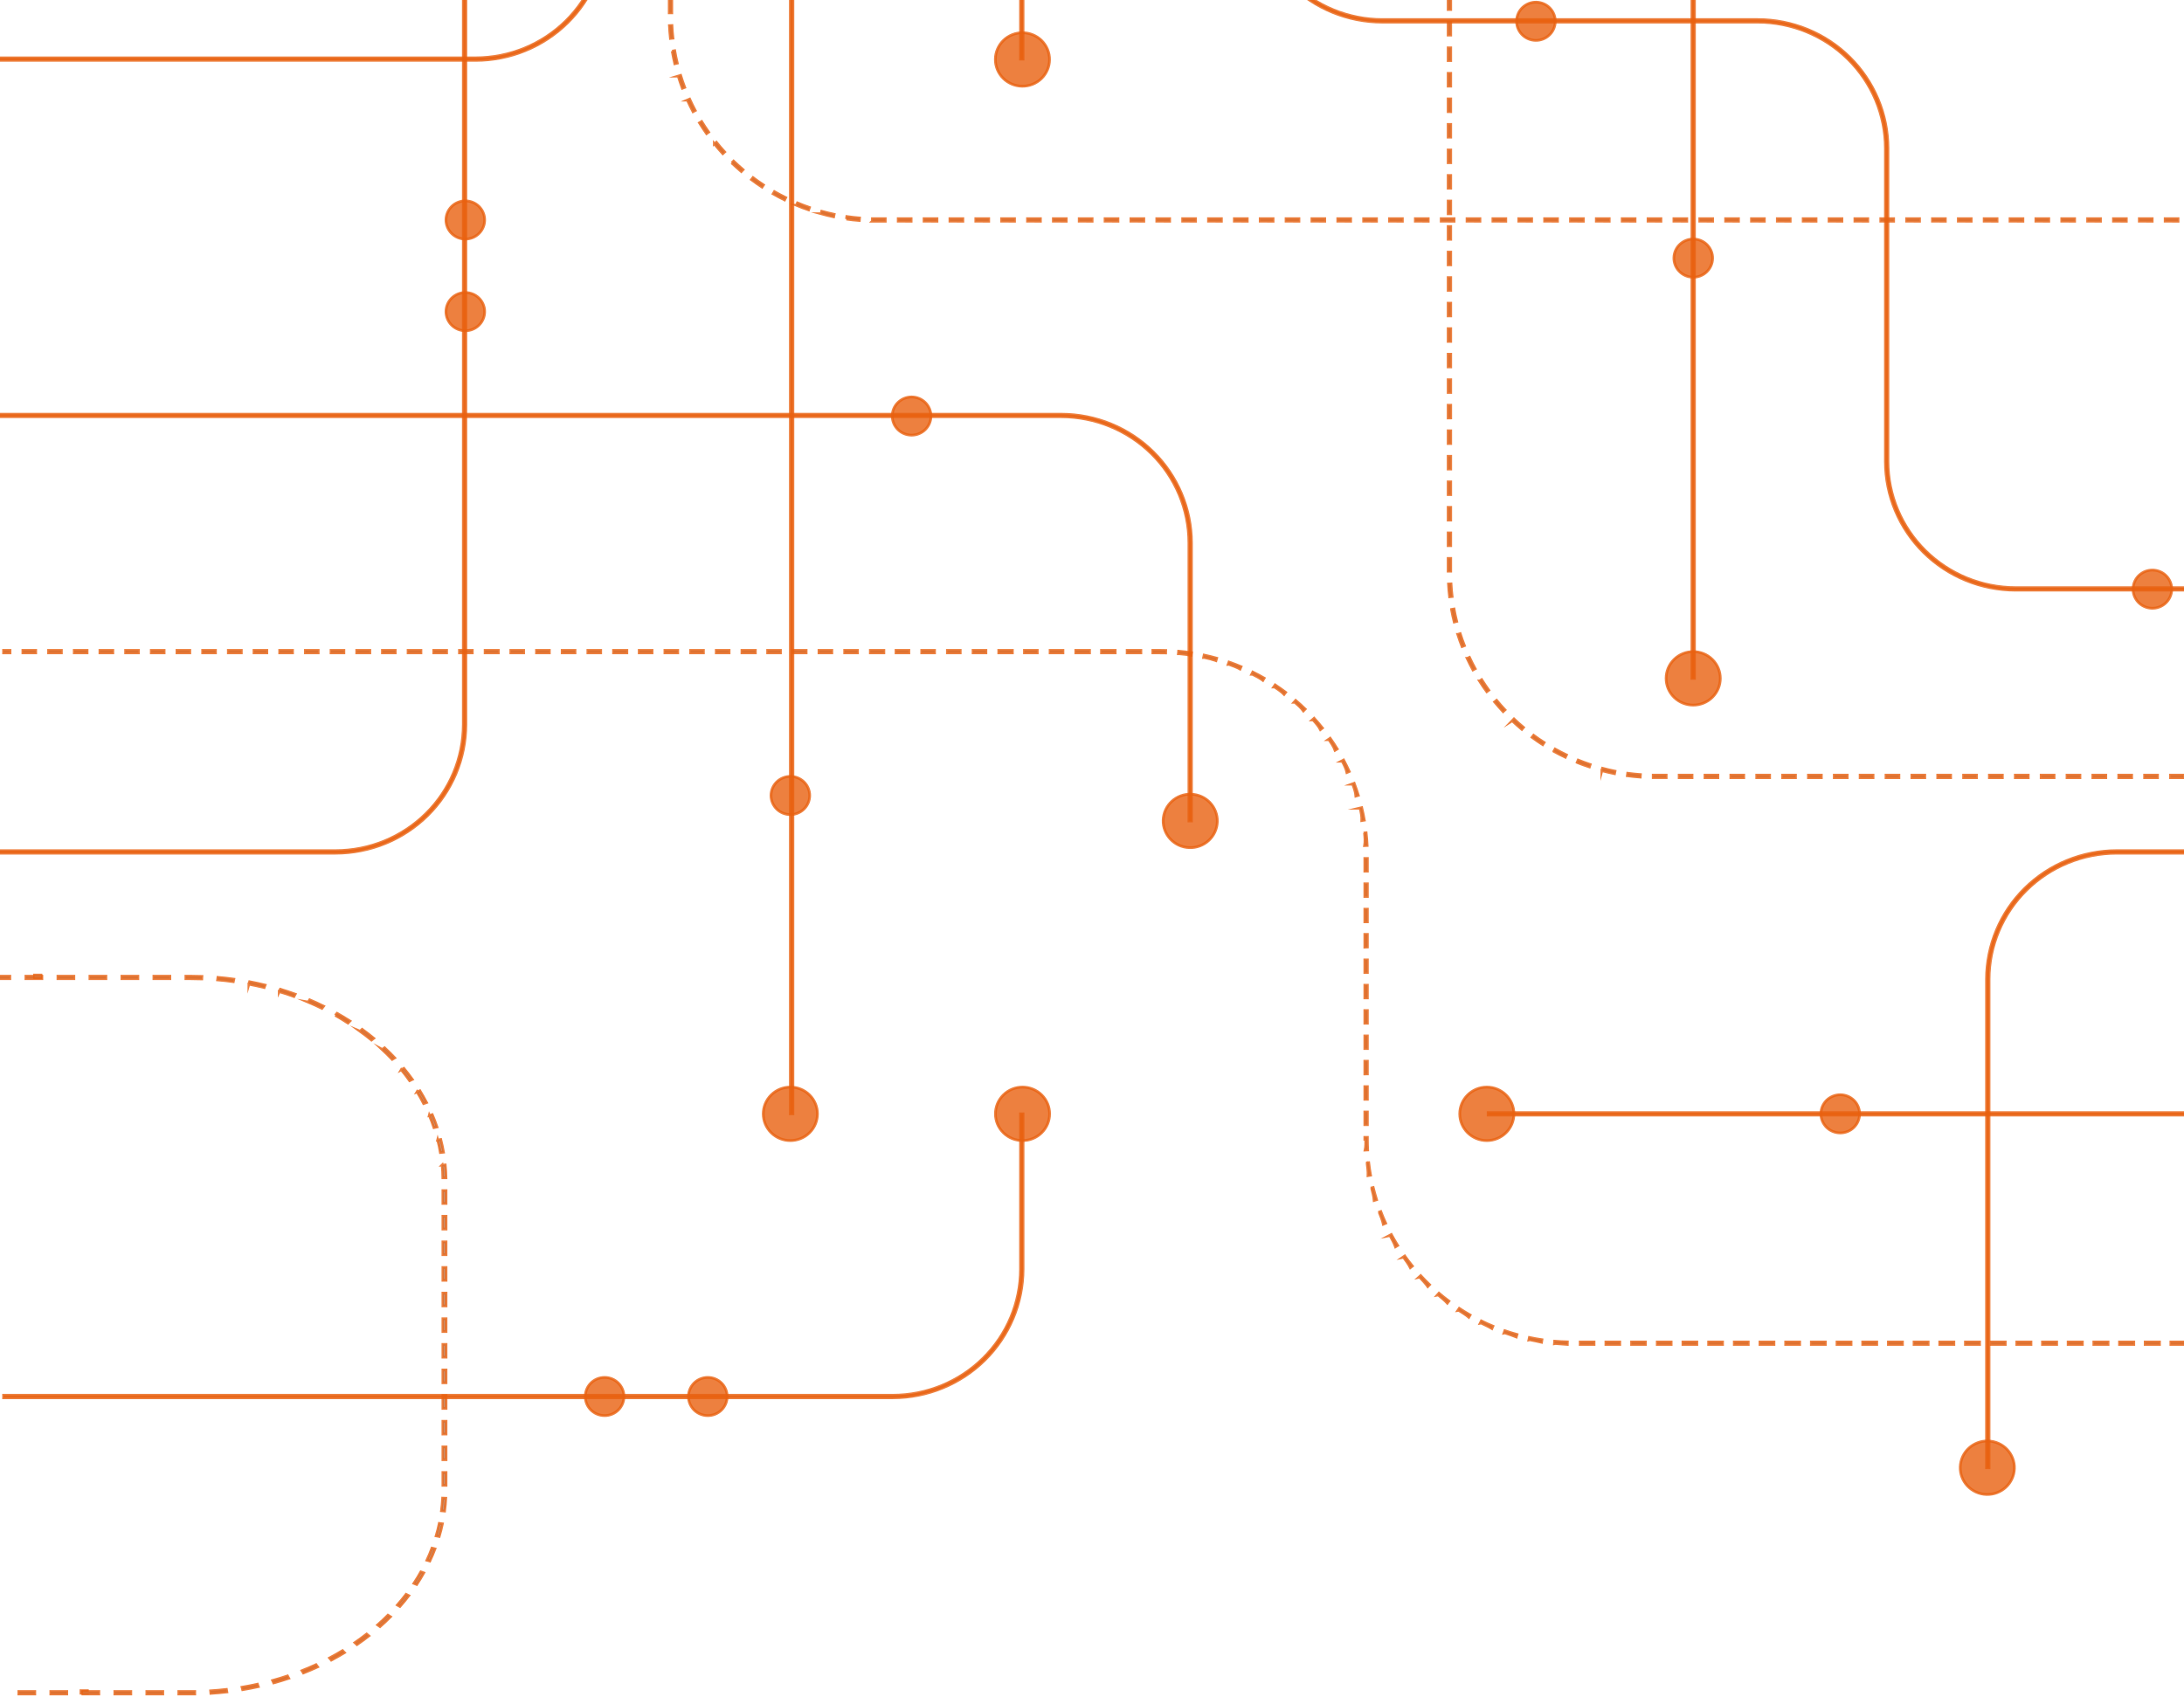 <svg width="803" height="624" viewBox="0 0 803 624" fill="none" xmlns="http://www.w3.org/2000/svg">
<path d="M246.054 4.716L246.054 0.02L247.002 0.02L247.002 4.716L246.054 4.716ZM246.054 -4.672L246.054 -9.367L247.002 -9.367L247.002 -4.672L246.054 -4.672ZM246.054 -14.059L246.054 -18.754L247.002 -18.754L247.002 -14.059L246.054 -14.059ZM246.054 -23.446L246.054 -28.142L247.002 -28.142L247.002 -23.442L246.054 -23.446ZM246.054 -32.833L246.054 -37.529L247.002 -37.529L247.002 -32.833L246.054 -32.833ZM246.054 -42.221L246.054 -46.916L247.002 -46.916L247.002 -42.221L246.054 -42.221ZM246.054 -51.611L246.054 -56.303L247.002 -56.303L247.002 -51.611L246.054 -51.611ZM246.054 -60.999L246.054 -65.69L247.002 -65.69L247.002 -60.999L246.054 -60.999ZM246.054 -70.386L246.054 -75.078L247.002 -75.078L247.002 -70.386L246.054 -70.386ZM246.054 -79.773L246.054 -84.465L247.002 -84.465L247.002 -79.758L246.054 -79.773ZM246.054 -89.16L246.054 -93.852L247.002 -93.852L247.002 -89.16L246.054 -89.16ZM246.054 -98.547L246.054 -103.254L247.002 -103.254L247.002 -98.562L246.054 -98.547ZM246.054 -107.935L246.054 -112.626L247.002 -112.626L247.002 -107.935L246.054 -107.935ZM246.054 -117.322L246.054 -122.014L247.002 -122.014L247.002 -117.322L246.054 -117.322ZM246.054 -126.709L246.054 -131.401L247.002 -131.401L247.002 -126.709L246.054 -126.709ZM246.054 -136.096L246.054 -140.792L247.002 -140.792L247.002 -136.096L246.054 -136.096ZM246.054 -145.484L246.054 -150.179L247.002 -150.179L247.002 -145.484L246.054 -145.484ZM246.054 -154.871L246.054 -159.57L247.002 -159.57L247.002 -154.871L246.054 -154.871ZM246.054 -164.258L246.054 -168.954L247.002 -168.954L247.002 -164.258L246.054 -164.258ZM246.054 -173.645L246.054 -178.341L247.002 -178.341L247.002 -173.645L246.054 -173.645ZM246.054 -183.033L246.054 -187.728L247.002 -187.728L247.002 -183.033L246.054 -183.033ZM246.054 -192.42L246.054 -197.115L247.002 -197.115L247.002 -192.42L246.054 -192.42ZM246.054 -201.811L246.054 -206.502L247.002 -206.502L247.002 -201.811L246.054 -201.811ZM246.054 -211.194L246.054 -215.886L247.002 -215.886L247.002 -211.19L246.054 -211.194ZM246.054 -220.585L246.054 -225.277L247.002 -225.277L247.002 -220.585L246.054 -220.585ZM246.054 -229.972L246.054 -234.664L247.002 -234.664L247.002 -229.972L246.054 -229.972ZM246.054 -239.36L246.054 -244.051L247.002 -244.051L247.002 -239.36L246.054 -239.36ZM246.054 -248.747L246.054 -253.439L247.002 -253.439L247.002 -248.747L246.054 -248.747ZM246.054 -258.134L246.054 -262.826L247.002 -262.826L247.002 -258.134L246.054 -258.134ZM246.054 -267.521L246.054 -272.202L247.002 -272.202L247.002 -267.521L246.054 -267.521ZM246.054 -276.908L246.054 -281.604L247.002 -281.604L247.002 -276.908L246.054 -276.908ZM246.054 -286.296L246.054 -290.987L247.002 -290.987L247.002 -286.296L246.054 -286.296ZM246.054 -295.683L246.054 -300.378L247.002 -300.378L247.002 -295.698L246.054 -295.683ZM246.054 -305.07L246.054 -309.766L247.002 -309.766L247.002 -305.07L246.054 -305.07ZM246.054 -314.457L246.054 -319.153L247.002 -319.153L247.002 -314.457L246.054 -314.457ZM246.054 -323.845L246.054 -328.54L247.002 -328.54L247.002 -323.845L246.054 -323.845ZM246.054 -333.232L246.054 -337.927L247.002 -337.927L247.002 -333.232L246.054 -333.232ZM246.054 -342.619L246.054 -347.314L247.002 -347.314L247.002 -342.619L246.054 -342.619ZM246.054 -352.006L246.054 -356.702L247.002 -356.702L247.002 -352.014L246.054 -352.006ZM246.054 -361.393L246.054 -366.089L247.002 -366.089L247.002 -361.393L246.054 -361.393ZM246.054 -370.781L246.054 -375.476L247.002 -375.476L247.002 -370.781L246.054 -370.781ZM246.054 -380.172L246.054 -384.863L247.002 -384.863L247.002 -380.172L246.054 -380.172ZM246.054 -389.559L246.054 -394.251L247.002 -394.251L247.002 -389.559L246.054 -389.559ZM246.114 9.43L247.058 9.385C247.13 10.925 247.251 12.492 247.436 14.036L246.492 14.136C246.325 12.574 246.201 10.989 246.114 9.43ZM247.137 18.809L248.074 18.649C248.335 20.171 248.652 21.707 249.018 23.218L248.093 23.434C247.746 21.905 247.425 20.346 247.156 18.809L247.137 18.809ZM249.343 27.992L250.25 27.719C250.707 29.211 251.217 30.681 251.76 32.131L250.873 32.463C250.34 31.009 249.823 29.487 249.362 27.992L249.343 27.992ZM252.697 36.819L253.562 36.446C254.204 37.852 254.899 39.262 255.628 40.635L254.801 41.078C254.068 39.669 253.366 38.244 252.716 36.819L252.697 36.819ZM257.165 45.181L257.977 44.692C258.793 46.013 259.662 47.325 260.557 48.593L259.779 49.131C258.872 47.829 257.992 46.501 257.165 45.181ZM262.638 52.912L263.393 52.327C264.364 53.535 265.391 54.732 266.445 55.881L265.742 56.511C264.666 55.325 263.624 54.132 262.638 52.894L262.638 52.912ZM269.059 59.913L269.723 59.245C270.856 60.33 272.016 61.389 273.202 62.396L272.552 63.083C271.366 62.068 270.184 60.994 269.043 59.894L269.059 59.913ZM276.284 66.066L276.858 65.32C278.108 66.257 279.403 67.166 280.706 68.024L280.181 68.804C278.859 67.931 277.549 67.006 276.284 66.066ZM284.26 71.288L284.733 70.478C286.092 71.254 287.493 71.996 288.887 72.686L288.464 73.522C287.044 72.824 285.624 72.075 284.26 71.288ZM292.826 75.495L293.204 74.629C294.651 75.23 296.135 75.793 297.615 76.304L297.306 77.188C295.784 76.673 294.28 76.103 292.815 75.495L292.826 75.495ZM301.861 78.597L302.114 77.699C303.624 78.113 305.166 78.486 306.699 78.817L306.502 79.735C304.935 79.399 303.375 79.019 301.849 78.597L301.861 78.597ZM311.208 80.555L311.348 79.631C312.897 79.854 314.475 80.033 316.035 80.164L315.956 81.096C314.366 80.984 312.768 80.787 311.197 80.555L311.208 80.555ZM320.73 81.346L320.753 80.41C321.304 80.41 321.859 80.41 322.414 80.41L325.493 80.41L325.493 81.357L322.407 81.357C321.84 81.357 321.274 81.357 320.719 81.357L320.73 81.346ZM330.248 81.346L330.248 80.41L334.999 80.41L334.999 81.357L330.248 81.346ZM339.754 81.346L339.754 80.41L344.505 80.41L344.505 81.357L339.754 81.346ZM349.261 81.346L349.261 80.41L354.016 80.41L354.016 81.357L349.261 81.346ZM358.767 81.346L358.767 80.41L363.522 80.41L363.522 81.357L358.767 81.346ZM368.273 81.346L368.273 80.41L373.017 80.41L373.017 81.357L368.273 81.346ZM377.78 81.346L377.78 80.41L382.535 80.41L382.535 81.357L377.78 81.346ZM387.286 81.346L387.286 80.41L392.041 80.41L392.041 81.357L387.286 81.346ZM396.793 81.346L396.793 80.41L401.548 80.41L401.548 81.357L396.793 81.346ZM406.299 81.346L406.299 80.41L411.054 80.41L411.054 81.357L406.299 81.346ZM415.805 81.346L415.805 80.41L420.56 80.41L420.56 81.357L415.805 81.346ZM425.312 81.346L425.312 80.41L430.048 80.41L430.048 81.357L425.312 81.346ZM434.822 81.346L434.822 80.41L439.573 80.41L439.573 81.357L434.822 81.346ZM444.328 81.346L444.328 80.41L449.08 80.41L449.08 81.357L444.328 81.346ZM453.835 81.346L453.835 80.41L458.586 80.41L458.586 81.357L453.835 81.346ZM463.341 81.346L463.341 80.41L468.081 80.41L468.081 81.357L463.341 81.346ZM472.848 81.346L472.848 80.41L477.588 80.41L477.588 81.357L472.848 81.346ZM482.354 81.346L482.354 80.41L487.079 80.41L487.079 81.357L482.354 81.346ZM491.86 81.346L491.86 80.41L496.6 80.41L496.6 81.357L491.86 81.346ZM501.367 81.346L501.367 80.41L506.107 80.41L506.107 81.357L501.367 81.346ZM510.873 81.346L510.873 80.41L515.617 80.41L515.617 81.357L510.873 81.346ZM520.38 81.346L520.38 80.41L525.123 80.41L525.123 81.357L520.38 81.346ZM529.886 81.346L529.886 80.41L534.63 80.41L534.63 81.357L529.886 81.346ZM539.392 81.346L539.392 80.41L544.136 80.41L544.136 81.357L539.392 81.346ZM548.899 81.346L548.899 80.41L553.643 80.41L553.643 81.357L548.899 81.346ZM558.405 81.346L558.405 80.41L563.149 80.41L563.149 81.357L558.405 81.346ZM567.912 81.346L567.912 80.41L572.655 80.41L572.655 81.357L567.912 81.346ZM577.418 81.346L577.418 80.41L582.162 80.41L582.162 81.357L577.418 81.346ZM586.924 81.346L586.924 80.41L591.668 80.41L591.668 81.357L586.924 81.346ZM596.435 81.346L596.435 80.41L601.175 80.41L601.175 81.357L596.435 81.346ZM605.941 81.346L605.941 80.41L610.681 80.41L610.681 81.357L605.941 81.346ZM615.447 81.346L615.447 80.41L620.187 80.41L620.187 81.357L615.447 81.346ZM624.954 81.346L624.954 80.41L629.694 80.41L629.694 81.357L624.954 81.346ZM634.46 81.346L634.46 80.41L639.2 80.41L639.2 81.357L634.46 81.346ZM643.967 81.346L643.967 80.41L648.707 80.41L648.707 81.357L643.967 81.346ZM653.473 81.346L653.473 80.41L658.213 80.41L658.213 81.357L653.473 81.346ZM662.979 81.346L662.979 80.41L667.719 80.41L667.719 81.357L662.979 81.346ZM672.486 81.346L672.486 80.41L677.23 80.41L677.23 81.357L672.486 81.346ZM681.992 81.346L681.992 80.41L686.736 80.41L686.736 81.357L681.992 81.346ZM691.499 81.346L691.499 80.41L696.242 80.41L696.242 81.357L691.499 81.346ZM701.005 81.346L701.005 80.41L705.76 80.41L705.76 81.357L701.005 81.346ZM710.511 81.346L710.511 80.41L715.255 80.41L715.255 81.357L710.511 81.346ZM720.018 81.346L720.018 80.41L724.762 80.41L724.762 81.357L720.018 81.346ZM729.524 81.346L729.524 80.41L734.268 80.41L734.268 81.357L729.524 81.346ZM739.031 81.346L739.031 80.41L743.774 80.41L743.774 81.357L739.031 81.346ZM748.537 81.346L748.537 80.41L753.281 80.41L753.281 81.357L748.537 81.346ZM758.047 81.346L758.047 80.41L762.791 80.41L762.791 81.357L758.047 81.346ZM767.554 81.346L767.554 80.41L772.294 80.41L772.294 81.357L767.554 81.346ZM777.06 81.346L777.06 80.41L781.8 80.41L781.8 81.357L777.06 81.346ZM786.566 81.346L786.566 80.41L791.306 80.41L791.306 81.357L786.566 81.346ZM796.073 81.346L796.073 80.41L800.813 80.41L800.813 81.357L796.073 81.346ZM805.579 81.346L805.579 80.41L810.319 80.41L810.319 81.357L805.579 81.346ZM815.086 81.346L815.086 80.41L819.822 80.41L819.822 81.357L815.086 81.346ZM824.592 81.346L824.592 80.41L829.332 80.41L829.332 81.357L824.592 81.346ZM834.098 81.346L834.098 80.41L838.842 80.41L838.842 81.357L834.098 81.346ZM843.605 81.346L843.605 80.41L848.349 80.41L848.349 81.357L843.605 81.346ZM853.111 81.346L853.111 80.41L857.855 80.41L857.855 81.357L853.111 81.346ZM862.618 81.346L862.618 80.41L867.361 80.41L867.361 81.357L862.618 81.346Z" fill="#B3B3B3" stroke="#E8600F" stroke-opacity="0.8" stroke-miterlimit="10"/>
<path d="M3.684 240.109L3.684 239.173L1.312 239.173L1.312 240.109L3.684 240.109Z" fill="#B3B3B3" stroke="#E8600F" stroke-opacity="0.8" stroke-miterlimit="10"/>
<path d="M8.409 240.109L8.409 239.173L13.133 239.173L13.133 240.109L8.409 240.109ZM17.851 240.109L17.851 239.173L22.576 239.173L22.576 240.109L17.851 240.109ZM27.293 240.109L27.293 239.173L32.018 239.173L32.018 240.109L27.293 240.109ZM36.735 240.109L36.735 239.173L41.483 239.173L41.483 240.109L36.735 240.109ZM46.177 240.109L46.177 239.173L50.902 239.173L50.902 240.109L46.177 240.109ZM55.62 240.109L55.62 239.173L60.344 239.173L60.344 240.109L55.62 240.109ZM65.062 240.109L65.062 239.173L69.787 239.173L69.787 240.109L65.062 240.109ZM74.504 240.109L74.504 239.173L79.229 239.173L79.229 240.109L74.504 240.109ZM83.946 240.109L83.946 239.173L88.731 239.173L88.731 240.109L83.946 240.109ZM93.388 240.109L93.388 239.173L98.113 239.173L98.113 240.109L93.388 240.109ZM102.831 240.109L102.831 239.173L107.555 239.173L107.555 240.109L102.831 240.109ZM112.273 240.109L112.273 239.173L116.998 239.173L116.998 240.109L112.273 240.109ZM121.715 240.109L121.715 239.173L126.44 239.173L126.44 240.109L121.715 240.109ZM131.157 240.109L131.157 239.173L135.98 239.173L135.98 240.109L131.157 240.109ZM140.599 240.109L140.599 239.173L145.324 239.173L145.324 240.109L140.599 240.109ZM150.042 240.109L150.042 239.173L154.766 239.173L154.766 240.109L150.042 240.109ZM159.484 240.109L159.484 239.173L164.209 239.173L164.209 240.109L159.484 240.109ZM168.926 240.109L168.926 239.173L173.651 239.173L173.651 240.109L168.926 240.109ZM178.368 240.109L178.368 239.173L183.229 239.173L183.229 240.109L178.368 240.109ZM187.81 240.109L187.81 239.173L192.535 239.173L192.535 240.109L187.81 240.109ZM197.253 240.109L197.253 239.173L201.977 239.173L201.977 240.109L197.253 240.109ZM206.695 240.109L206.695 239.173L211.42 239.173L211.42 240.109L206.695 240.109ZM216.137 240.109L216.137 239.173L220.862 239.173L220.862 240.109L216.137 240.109ZM225.579 240.109L225.579 239.173L230.478 239.173L230.478 240.109L225.579 240.109ZM235.021 240.109L235.021 239.173L239.746 239.173L239.746 240.109L235.021 240.109ZM244.463 240.109L244.463 239.173L249.188 239.173L249.188 240.109L244.463 240.109ZM253.906 240.109L253.906 239.173L258.631 239.173L258.631 240.109L253.906 240.109ZM263.348 240.109L263.348 239.173L268.073 239.173L268.073 240.109L263.348 240.109ZM272.79 240.109L272.79 239.173L277.726 239.173L277.726 240.109L272.79 240.109ZM282.232 240.109L282.232 239.173L286.957 239.173L286.957 240.109L282.232 240.109ZM291.674 240.109L291.674 239.173L296.399 239.173L296.399 240.109L291.674 240.109ZM301.117 240.109L301.117 239.173L305.841 239.173L305.841 240.109L301.117 240.109ZM310.559 240.109L310.559 239.173L315.284 239.173L315.284 240.109L310.559 240.109ZM320.001 240.109L320.001 239.173L324.975 239.173L324.975 240.109L320.001 240.109ZM329.443 240.109L329.443 239.173L334.168 239.173L334.168 240.109L329.443 240.109ZM338.885 240.109L338.885 239.173L343.61 239.173L343.61 240.109L338.885 240.109ZM348.328 240.109L348.328 239.173L353.052 239.173L353.052 240.109L348.328 240.109ZM357.77 240.109L357.77 239.173L362.495 239.173L362.495 240.109L357.77 240.109ZM367.212 240.109L367.212 239.173L372.224 239.173L372.224 240.109L367.212 240.109ZM376.654 240.109L376.654 239.173L381.379 239.173L381.379 240.109L376.654 240.109ZM386.096 240.109L386.096 239.173L390.821 239.173L390.821 240.109L386.096 240.109ZM395.539 240.109L395.539 239.173L400.588 239.173L400.588 240.109L395.539 240.109ZM404.981 240.109L404.981 239.173L410.031 239.173L410.031 240.109L404.981 240.109ZM414.423 240.109L414.423 239.173L419.473 239.173L419.473 240.109L414.423 240.109ZM423.865 240.109L423.865 239.173L426.403 239.173C427.159 239.173 427.872 239.173 428.601 239.203L428.575 240.139C427.854 240.139 427.128 240.109 426.403 240.109L423.865 240.109ZM433.258 240.415L433.345 239.482C434.92 239.62 436.51 239.811 438.062 240.049L437.919 240.974C436.718 240.739 435.151 240.553 433.591 240.415L433.258 240.415ZM442.531 241.817L442.734 240.903C444.275 241.235 445.824 241.619 447.342 242.045L447.082 242.947C445.911 242.526 444.4 242.145 442.863 241.817L442.531 241.817ZM451.553 244.353L451.871 243.473C453.359 243.991 454.851 244.566 456.305 245.177L455.927 246.039C454.828 245.435 453.355 244.868 451.886 244.338L451.553 244.353ZM460.199 247.989L460.622 247.154C462.034 247.851 463.439 248.605 464.807 249.392L464.327 250.201C463.311 249.422 461.921 248.679 460.531 247.989L460.199 247.989ZM468.308 252.659L468.837 251.883C470.147 252.748 471.446 253.67 472.704 254.613L472.13 255.359C471.216 254.408 469.936 253.517 468.64 252.659L468.308 252.659ZM475.771 258.287L476.39 257.578C477.58 258.6 478.755 259.67 479.884 260.763L479.219 261.431C478.437 260.349 477.259 259.294 476.103 258.287L475.771 258.287ZM482.467 264.776L483.17 264.149C484.223 265.306 485.255 266.51 486.237 267.734L485.481 268.315C484.858 267.107 483.838 265.917 482.8 264.776L482.467 264.776ZM488.295 272.034L489.073 271.497C489.976 272.776 490.848 274.107 491.668 275.424L490.856 275.912C490.38 274.6 489.519 273.294 488.627 272.034L488.295 272.034ZM493.171 279.94L494.009 279.504C494.746 280.884 495.445 282.301 496.087 283.718L495.222 284.091C494.92 282.704 494.228 281.302 493.5 279.94L493.171 279.94ZM497.008 288.376L497.896 288.048C498.451 289.51 498.968 291.006 499.425 292.49L498.519 292.766C498.409 291.3 497.888 289.838 497.341 288.376L497.008 288.376ZM499.75 297.238L500.672 297.018C501.05 298.532 501.359 300.08 501.631 301.616L500.694 301.777C500.762 300.259 500.441 298.73 500.083 297.238L499.75 297.238ZM501.352 306.364L502.292 306.263C502.466 307.811 502.59 309.385 502.67 310.94L501.722 310.985C501.975 309.448 501.854 307.897 501.684 306.364L501.352 306.364ZM501.805 418.996L501.805 418.272L502.753 418.272L502.753 418.996C502.753 420.294 502.787 421.606 502.855 422.912L501.907 422.96C502.186 421.64 502.137 420.309 502.137 418.992L501.805 418.996ZM501.805 413.607L501.805 408.941L502.753 408.941L502.753 413.607L501.805 413.607ZM501.805 404.283L501.805 399.617L502.753 399.617L502.753 404.283L501.805 404.283ZM501.805 394.959L501.805 390.275L502.753 390.275L502.753 394.94L501.805 394.959ZM501.805 385.635L501.805 380.969L502.753 380.969L502.753 385.635L501.805 385.635ZM501.805 376.311L501.805 371.646L502.753 371.646L502.753 376.311L501.805 376.311ZM501.805 366.987L501.805 362.322L502.753 362.322L502.753 366.987L501.805 366.987ZM501.805 357.664L501.805 352.998L502.753 352.998L502.753 357.664L501.805 357.664ZM501.805 348.34L501.805 343.618L502.753 343.618L502.753 348.284L501.805 348.34ZM501.805 339.016L501.805 334.35L502.753 334.35L502.753 339.016L501.805 339.016ZM501.805 329.692L501.805 325.027L502.753 325.027L502.753 329.692L501.805 329.692ZM501.805 320.368L501.805 315.703L502.753 315.703L502.753 320.368L501.805 320.368ZM502.3 427.712L503.24 427.603C503.418 429.133 503.644 430.677 503.916 432.191L502.983 432.355C503.04 430.744 502.81 429.181 502.632 427.633L502.3 427.712ZM503.961 436.946L504.883 436.726C505.261 438.218 505.672 439.709 506.133 441.201L505.23 441.481C505.095 439.903 504.668 438.382 504.294 436.868L503.961 436.946ZM506.783 445.897L507.67 445.561C508.222 446.997 508.834 448.44 509.479 449.846L508.615 450.219C508.294 448.746 507.678 447.288 507.096 445.833L506.783 445.897ZM510.722 454.449L511.557 454.008C512.289 455.359 513.068 456.712 513.895 458.033L513.086 458.521C512.588 457.126 511.791 455.754 511.054 454.385L510.722 454.449ZM515.704 462.441L516.482 461.904C517.373 463.157 518.325 464.403 519.303 465.607L518.548 466.193C517.906 464.91 516.943 463.634 516.036 462.378L515.704 462.441ZM521.652 469.762L522.351 469.132C523.401 470.251 524.496 471.392 525.618 472.466L524.957 473.137C524.156 471.985 523.042 470.851 521.985 469.699L521.652 469.762ZM528.451 476.3L529.066 475.591C530.252 476.595 531.48 477.572 532.722 478.497L532.148 479.243C531.242 478.243 529.996 477.255 528.798 476.236L528.451 476.3ZM536.004 481.954L536.529 481.171C537.825 482.021 539.173 482.841 540.518 483.61L540.046 484.423C539.041 483.58 537.689 482.748 536.371 481.909L536.004 481.954ZM544.231 486.634L544.65 485.795C546.043 486.478 547.479 487.127 548.914 487.723L548.536 488.585C547.46 487.917 545.998 487.265 544.597 486.571L544.231 486.634ZM552.974 490.263L553.284 489.379C554.768 489.89 556.271 490.356 557.763 490.767L557.506 491.669C556.366 491.192 554.84 490.718 553.34 490.2L552.974 490.263ZM562.122 492.792L562.318 491.874C563.848 492.199 565.4 492.475 566.937 492.699L566.797 493.627C565.608 493.336 564.036 493.053 562.488 492.725L562.122 492.792ZM571.518 494.172L571.598 493.239C573.146 493.37 574.721 493.456 576.285 493.493L576.262 494.429C575.046 494.328 573.448 494.243 571.885 494.108L571.518 494.172ZM580.998 494.451L580.998 493.512L586.09 493.512L586.09 494.451L580.998 494.451ZM590.441 494.451L590.441 493.512L595.539 493.512L595.539 494.451L590.441 494.451ZM599.883 494.451L599.883 493.512L604.989 493.512L604.989 494.451L599.883 494.451ZM609.325 494.451L609.325 493.512L614.439 493.512L614.439 494.451L609.325 494.451ZM618.767 494.451L618.767 493.512L623.889 493.512L623.889 494.451L618.767 494.451ZM628.209 494.451L628.209 493.512L633.338 493.512L633.338 494.451L628.209 494.451ZM637.652 494.451L637.652 493.512L642.788 493.512L642.788 494.451L637.652 494.451ZM647.094 494.451L647.094 493.512L652.238 493.512L652.238 494.451L647.094 494.451ZM656.536 494.451L656.536 493.512L661.688 493.512L661.688 494.451L656.536 494.451ZM665.978 494.451L665.978 493.512L671.137 493.512L671.137 494.451L665.978 494.451ZM675.42 494.451L675.42 493.512L680.587 493.512L680.587 494.451L675.42 494.451ZM684.863 494.451L684.863 493.512L690.037 493.512L690.037 494.451L684.863 494.451ZM694.305 494.451L694.305 493.512L699.487 493.512L699.487 494.451L694.305 494.451ZM703.747 494.451L703.747 493.512L708.936 493.512L708.936 494.451L703.747 494.451ZM713.189 494.451L713.189 493.512L718.386 493.512L718.386 494.451L713.189 494.451ZM722.631 494.451L722.631 493.512L727.836 493.512L727.836 494.451L722.631 494.451ZM732.074 494.451L732.074 493.512L737.286 493.512L737.286 494.451L732.074 494.451ZM741.516 494.451L741.516 493.512L746.735 493.512L746.735 494.451L741.516 494.451ZM750.958 494.451L750.958 493.512L756.185 493.512L756.185 494.451L750.958 494.451ZM760.4 494.451L760.4 493.512L765.635 493.512L765.635 494.451L760.4 494.451ZM769.842 494.451L769.842 493.512L775.085 493.512L775.085 494.451L769.842 494.451ZM779.285 494.451L779.285 493.512L784.534 493.512L784.534 494.451L779.285 494.451ZM788.727 494.451L788.727 493.512L793.984 493.512L793.984 494.451L788.727 494.451ZM798.169 494.451L798.169 493.512L803.434 493.512L803.434 494.451L798.169 494.451ZM807.611 494.451L807.611 493.512L812.884 493.512L812.884 494.451L807.611 494.451ZM817.053 494.451L817.053 493.512L822.333 493.512L822.333 494.451L817.053 494.451ZM826.496 494.451L826.496 493.512L831.783 493.512L831.783 494.451L826.496 494.451ZM835.938 494.451L835.938 493.512L841.233 493.512L841.233 494.451L835.938 494.451ZM845.38 494.451L845.38 493.512L850.683 493.512L850.683 494.451L845.38 494.451ZM854.822 494.451L854.822 493.512L860.132 493.512L860.132 494.451L854.822 494.451ZM864.264 494.451L864.264 493.512L869.582 493.512L869.582 494.451L864.264 494.451ZM873.707 494.451L873.707 493.512L878.431 493.512L878.431 494.451L873.707 494.451ZM883.149 494.451L883.149 493.512L887.874 493.512L887.874 494.451L883.149 494.451ZM892.591 494.451L892.591 493.512L897.316 493.512L897.316 494.451L892.591 494.451ZM902.033 494.451L902.033 493.512L906.758 493.512L906.758 494.451L902.033 494.451Z" fill="#B3B3B3" stroke="#E8600F" stroke-opacity="0.8" stroke-miterlimit="10"/>
<path d="M32.138 622.695L32.138 621.759L29.766 621.759L29.766 622.695L32.138 622.695Z" fill="#B3B3B3" stroke="#E8600F" stroke-opacity="0.8" stroke-miterlimit="10"/>
<path d="M-14 359.936L-14 359L-8.119 359L-8.119 359.936L-14 359.936ZM-2.239 359.936L-2.239 359L3.618 359L3.618 359.936L-2.239 359.936ZM6.917 622.993L6.917 622.064L12.797 622.064L12.797 623L6.917 622.993ZM9.522 359.936L9.522 359L15.402 359L15.402 359.936L9.522 359.936ZM18.677 622.993L18.677 622.064L24.553 622.064L24.553 623L18.677 622.993ZM21.297 359.936L21.297 359L27.159 359L27.159 359.936L21.297 359.936ZM30.457 622.993L30.457 622.064L36.337 622.064L36.337 623L30.457 622.993ZM33.058 359.936L33.058 359L38.938 359L38.938 359.936L33.058 359.936ZM42.218 622.993L42.218 622.064L48.098 622.064L48.098 623L42.218 622.993ZM44.819 359.936L44.819 359L50.699 359L50.699 359.936L44.819 359.936ZM53.979 622.993L53.979 622.064L59.859 622.064L59.859 623L53.979 622.993ZM56.579 359.936L56.579 359L62.46 359L62.46 359.936L56.579 359.936ZM65.735 622.993L65.735 622.064L69.987 622.064C70.527 622.064 71.067 622.064 71.606 622.064L71.606 623C71.062 623 70.518 623 69.969 623L65.735 622.993ZM68.34 359.936L68.34 359L69.987 359C71.406 359 72.839 359.026 74.244 359.075L74.193 360.01C72.797 359.962 71.401 359.936 70.006 359.936L68.34 359.936ZM77.44 621.822C79.376 621.699 81.325 621.524 83.246 621.304L83.409 622.232C81.469 622.452 79.492 622.627 77.533 622.754L77.44 621.822ZM79.994 360.368L80.12 359.436C82.074 359.608 84.046 359.809 85.977 360.092L85.782 361.013C83.874 360.741 81.925 360.532 79.994 360.368ZM88.978 620.502C90.88 620.182 92.793 619.813 94.653 619.384L94.965 620.286C93.076 620.704 91.146 621.076 89.215 621.404L88.978 620.502ZM91.504 361.952L91.774 361.039C93.681 361.412 95.603 361.822 97.477 362.281L97.138 363.175C95.268 362.717 93.407 362.307 91.504 361.949L91.504 361.952ZM100.232 618.02C102.069 617.513 103.907 616.953 105.703 616.353L106.168 617.218C104.353 617.822 102.493 618.392 100.632 618.903L100.232 618.02ZM102.665 364.685L103.079 363.809C104.912 364.361 106.749 364.968 108.536 365.613L108.071 366.467C106.293 365.826 104.479 365.214 102.665 364.681L102.665 364.685ZM111.039 614.411C112.779 613.725 114.514 612.98 116.198 612.208L116.78 613.017C115.072 613.803 113.318 614.556 111.555 615.253L111.039 614.411ZM113.314 368.517L113.858 367.69C115.593 368.435 117.319 369.214 118.975 370.035L118.366 370.832C116.719 370.02 115.012 369.24 113.3 368.514L113.314 368.517ZM121.171 609.747C122.795 608.886 124.395 607.977 125.94 607.041L126.647 607.787C125.084 608.733 123.456 609.651 121.813 610.527L121.171 609.747ZM123.265 373.401L123.935 372.655C125.535 373.554 127.126 374.519 128.666 375.496L127.936 376.241C126.405 375.227 124.833 374.284 123.251 373.393L123.265 373.401ZM130.49 604.107C131.965 603.089 133.416 602.023 134.798 600.946L135.612 601.617C134.216 602.709 132.746 603.787 131.248 604.815L130.49 604.107ZM132.379 379.242L133.165 378.549C134.621 379.608 136.049 380.715 137.417 381.841L136.58 382.493C135.217 381.375 133.802 380.279 132.365 379.235L132.379 379.242ZM138.85 597.576C140.153 596.424 141.427 595.224 142.632 594.008L143.563 594.594C142.339 595.82 141.05 597.035 139.729 598.202L138.85 597.576ZM140.52 385.952L141.404 385.341C142.679 386.53 143.93 387.775 145.126 389.035L144.195 389.598C142.995 388.346 141.762 387.119 140.506 385.945L140.52 385.952ZM146.103 590.262C147.215 588.991 148.289 587.652 149.299 586.348L150.299 586.836C149.276 588.178 148.187 589.509 147.043 590.799L146.103 590.262ZM147.531 393.431L148.503 392.916C149.592 394.236 150.634 395.593 151.606 396.953L150.597 397.419C149.643 396.062 148.61 394.72 147.54 393.416L147.531 393.431ZM152.183 582.288C153.086 580.912 153.946 579.5 154.737 578.087L155.803 578.459C155.003 579.891 154.133 581.322 153.216 582.713L152.183 582.288ZM153.342 401.557L154.388 401.144C155.258 402.564 156.082 404.018 156.836 405.464L155.756 405.837C155.021 404.379 154.207 402.944 153.351 401.542L153.342 401.557ZM156.956 573.785C157.636 572.331 158.264 570.84 158.817 569.352L159.934 569.624C159.362 571.116 158.724 572.64 158.036 574.098L156.956 573.785ZM157.831 410.225L158.934 409.923C159.571 411.414 160.157 412.935 160.674 414.452L159.548 414.698C159.045 413.166 158.468 411.664 157.84 410.191L157.831 410.225ZM160.353 564.834C160.818 563.321 161.19 561.781 161.511 560.249L162.665 560.405C162.334 561.956 161.939 563.518 161.488 565.05L160.353 564.834ZM160.911 419.246L162.055 419.06C162.455 420.607 162.795 422.176 163.07 423.727L161.911 423.857C161.651 422.292 161.33 420.76 160.92 419.212L160.911 419.246ZM162.307 555.611C162.511 554.075 162.656 552.506 162.744 550.948L163.912 550.989C163.823 552.566 163.674 554.154 163.47 555.712L162.307 555.611ZM162.544 428.491L163.707 428.42C163.86 429.982 163.953 431.574 163.986 433.151L162.818 433.151C162.8 431.593 162.725 430.02 162.558 428.476L162.544 428.491ZM162.832 546.24L162.832 541.527L164 541.527L164 546.24L162.832 546.24ZM162.832 536.816L162.832 532.103L164 532.103L164 536.816L162.832 536.816ZM162.832 527.391L162.832 522.679L164 522.679L164 527.377L162.832 527.391ZM162.832 517.967L162.832 513.255L164 513.255L164 517.967L162.832 517.967ZM162.832 508.543L162.832 503.816L164 503.816L164 508.528L162.832 508.543ZM162.832 499.123L162.832 494.411L164 494.411L164 499.123L162.832 499.123ZM162.832 489.699L162.832 484.987L164 484.987L164 489.699L162.832 489.699ZM162.832 480.275L162.832 475.559L164 475.559L164 480.271L162.832 480.275ZM162.832 470.851L162.832 466.139L164 466.139L164 470.851L162.832 470.851ZM162.832 461.427L162.832 456.719L164 456.719L164 461.427L162.832 461.427ZM162.832 452.007L162.832 447.295L164 447.295L164 452.007L162.832 452.007ZM162.832 442.583L162.832 437.87L164 437.87L164 442.583L162.832 442.583Z" fill="#B3B3B3" stroke="#E8600F" stroke-opacity="0.8" stroke-miterlimit="10"/>
<path d="M15.063 359.521L15.063 358.584L12.691 358.584L12.691 359.521L15.063 359.521Z" fill="#B3B3B3" stroke="#E8600F" stroke-opacity="0.8" stroke-miterlimit="10"/>
<path d="M532.443 210.06L532.443 205.365L533.395 205.365L533.395 210.06L532.443 210.06ZM532.443 200.669L532.443 195.974L533.395 195.974L533.395 200.669L532.443 200.669ZM532.443 191.282L532.443 186.586L533.395 186.586L533.395 191.282L532.443 191.282ZM532.443 181.891L532.443 177.207L533.395 177.207L533.395 181.898L532.443 181.891ZM532.443 172.504L532.443 167.808L533.395 167.808L533.395 172.504L532.443 172.504ZM532.443 163.116L532.443 158.421L533.395 158.421L533.395 163.116L532.443 163.116ZM532.443 153.725L532.443 149.03L533.395 149.03L533.395 153.711L532.443 153.725ZM532.443 144.338L532.443 139.643L533.395 139.643L533.395 144.338L532.443 144.338ZM532.443 134.947L532.443 130.256L533.395 130.256L533.395 134.947L532.443 134.947ZM532.443 125.56L532.443 120.865L533.395 120.865L533.395 125.56L532.443 125.56ZM532.443 116.173L532.443 111.477L533.395 111.477L533.395 116.173L532.443 116.173ZM532.443 106.782L532.443 102.086L533.395 102.086L533.395 106.782L532.443 106.782ZM532.443 97.395L532.443 92.699L533.395 92.699L533.395 97.395L532.443 97.395ZM532.443 88.004L532.443 83.308L533.395 83.308L533.395 88.004L532.443 88.004ZM532.443 78.617L532.443 73.921L533.395 73.921L533.395 78.617L532.443 78.617ZM532.443 69.226L532.443 64.534L533.395 64.534L533.395 69.226L532.443 69.226ZM532.443 59.838L532.443 55.143L533.395 55.143L533.395 59.838L532.443 59.838ZM532.443 50.451L532.443 45.756L533.395 45.756L533.395 50.451L532.443 50.451ZM532.443 41.06L532.443 36.365L533.395 36.365L533.395 41.079L532.443 41.06ZM532.443 31.673L532.443 26.977L533.395 26.977L533.395 31.673L532.443 31.673ZM532.443 22.282L532.443 17.583L533.395 17.583L533.395 22.282L532.443 22.282ZM532.443 12.895L532.443 8.199L533.395 8.199L533.395 12.895L532.443 12.895ZM532.443 3.508L532.443 -1.188L533.395 -1.188L533.395 3.508L532.443 3.508ZM532.443 -5.883L532.443 -6.469C532.443 -7.845 532.484 -9.233 532.556 -10.601L533.504 -10.549C533.432 -9.199 533.395 -7.826 533.395 -6.469L533.395 -5.883L532.443 -5.883ZM532.56 214.774L533.504 214.722C533.591 216.273 533.727 217.836 533.908 219.369L532.968 219.477C532.779 217.926 532.647 216.344 532.56 214.774ZM532.964 -15.304C533.145 -16.863 533.383 -18.433 533.667 -19.974L534.599 -19.806C534.32 -18.288 534.086 -16.736 533.904 -15.196L532.964 -15.304ZM533.674 224.131L534.607 223.967C534.886 225.489 535.219 227.022 535.593 228.525L534.675 228.749C534.29 227.246 533.957 225.69 533.674 224.146L533.674 224.131ZM534.667 -24.591C535.045 -26.109 535.483 -27.638 535.959 -29.137L536.866 -28.857C536.393 -27.366 535.963 -25.874 535.589 -24.382L534.667 -24.591ZM535.97 233.31L536.877 233.03C537.349 234.522 537.874 235.991 538.441 237.435L537.553 237.774C536.979 236.308 536.446 234.809 535.967 233.31L535.97 233.31ZM537.538 -33.594C538.108 -35.052 538.731 -36.51 539.396 -37.939L540.257 -37.566C539.604 -36.156 538.984 -34.716 538.425 -33.277L537.538 -33.594ZM539.426 242.126L540.287 241.753C540.941 243.156 541.651 244.562 542.399 245.931L541.564 246.374C540.801 244.972 540.08 243.547 539.419 242.126L539.426 242.126ZM541.53 -42.157C542.285 -43.537 543.086 -44.909 543.925 -46.259L544.733 -45.763C543.902 -44.447 543.109 -43.093 542.365 -41.732L541.53 -42.157ZM543.966 250.443L544.774 249.947C545.601 251.26 546.485 252.558 547.395 253.83L546.64 254.374C545.692 253.095 544.801 251.771 543.959 250.443L543.966 250.443ZM546.576 -50.157C547.497 -51.436 548.464 -52.7 549.469 -53.916L550.224 -53.327C549.239 -52.122 548.276 -50.876 547.365 -49.616L546.576 -50.157ZM549.518 258.137L550.255 257.548C551.244 258.749 552.283 259.935 553.348 261.072L552.649 261.706C551.573 260.55 550.53 259.349 549.518 258.137ZM552.589 -57.489C553.658 -58.638 554.783 -59.775 555.931 -60.845L556.588 -60.17C555.455 -59.096 554.345 -57.974 553.284 -56.84L552.589 -57.489ZM555.988 265.078L556.641 264.399C557.774 265.47 558.956 266.521 560.154 267.521L559.542 268.233C558.341 267.215 557.144 266.152 555.999 265.071L555.988 265.078ZM559.482 -64.031C560.698 -65.045 561.955 -66.033 563.228 -66.969L563.795 -66.223C562.541 -65.299 561.294 -64.321 560.097 -63.322L559.482 -64.031ZM563.296 271.161L563.863 270.415C565.124 271.34 566.427 272.235 567.738 273.078L567.22 273.861C565.895 273.003 564.573 272.097 563.296 271.161ZM567.149 -69.688C568.482 -70.546 569.857 -71.37 571.239 -72.142L571.703 -71.329C570.34 -70.565 568.98 -69.748 567.666 -68.901L567.149 -69.688ZM571.303 276.289L571.768 275.472C573.135 276.218 574.54 276.964 575.945 277.635L575.533 278.478C574.113 277.811 572.689 277.072 571.303 276.304L571.303 276.289ZM575.458 -74.339C576.889 -75.029 578.362 -75.678 579.828 -76.271L580.205 -75.406C578.759 -74.816 577.305 -74.178 575.892 -73.5L575.458 -74.339ZM579.873 280.399L580.251 279.534C581.705 280.119 583.193 280.652 584.677 281.16L584.375 282.047C582.875 281.563 581.368 281.007 579.896 280.414L579.873 280.399ZM584.337 -77.893C585.848 -78.393 587.359 -78.855 588.915 -79.262L589.16 -78.359C587.649 -77.957 586.139 -77.501 584.628 -77.005L584.337 -77.893ZM588.952 283.45L589.198 282.543C590.709 282.946 592.257 283.289 593.798 283.61L593.609 284.527C592.05 284.199 590.486 283.838 588.952 283.431L588.952 283.45ZM593.568 -80.362C595.124 -80.675 596.71 -80.94 598.281 -81.153L598.41 -80.228C596.857 -80.015 595.29 -79.75 593.757 -79.445L593.568 -80.362ZM598.323 285.299L598.451 284.371C600 284.58 601.582 284.744 603.146 284.859L603.078 285.792C601.492 285.676 599.89 285.512 598.323 285.299ZM603.029 -81.653C604.608 -81.768 606.217 -81.839 607.803 -81.858L607.803 -80.921C606.235 -80.921 604.649 -80.832 603.086 -80.716L603.029 -81.653ZM607.844 285.997L607.844 285.061C608.154 285.061 608.464 285.061 608.777 285.061L612.615 285.061L612.615 285.997L608.796 285.997C608.479 286.001 608.165 286.001 607.852 285.997L607.844 285.997ZM612.569 -80.925L612.569 -81.861L617.324 -81.861L617.324 -80.925L612.569 -80.925ZM617.381 286.001L617.381 285.065L622.121 285.065L622.121 286.001L617.381 286.001ZM622.079 -80.925L622.079 -81.861L626.823 -81.861L626.823 -80.925L622.079 -80.925ZM626.876 286.001L626.876 285.065L631.627 285.065L631.627 286.001L626.876 286.001ZM631.586 -80.925L631.586 -81.861L636.341 -81.861L636.341 -80.925L631.586 -80.925ZM636.382 286.001L636.382 285.065L641.138 285.065L641.138 286.001L636.382 286.001ZM641.096 -80.925L641.096 -81.861L645.847 -81.861L645.847 -80.925L641.096 -80.925ZM645.893 286.001L645.893 285.065L650.644 285.065L650.644 286.001L645.893 286.001ZM650.618 -80.925L650.618 -81.861L655.358 -81.861L655.358 -80.925L650.618 -80.925ZM655.414 286.001L655.414 285.065L660.154 285.065L660.154 286.001L655.414 286.001ZM660.113 -80.925L660.113 -81.861L664.864 -81.861L664.864 -80.925L660.113 -80.925ZM664.905 286.001L664.905 285.065L669.661 285.065L669.661 286.001L664.905 286.001ZM669.619 -80.925L669.619 -81.861L674.374 -81.861L674.374 -80.925L669.619 -80.925ZM674.412 286.001L674.412 285.065L679.171 285.065L679.171 286.001L674.412 286.001ZM679.125 -80.925L679.125 -81.861L683.881 -81.861L683.881 -80.925L679.125 -80.925ZM683.922 286.001L683.922 285.065L688.677 285.065L688.677 286.001L683.922 286.001ZM688.636 -80.925L688.636 -81.861L693.387 -81.861L693.387 -80.925L688.636 -80.925ZM693.432 286.001L693.432 285.065L698.184 285.065L698.184 286.001L693.432 286.001ZM698.142 -80.925L698.142 -81.861L702.897 -81.861L702.897 -80.925L698.142 -80.925ZM702.939 286.001L702.939 285.065L707.694 285.065L707.694 286.001L702.939 286.001ZM707.648 -80.925L707.648 -81.861L712.404 -81.861L712.404 -80.925L707.648 -80.925ZM712.441 286.001L712.441 285.065L717.2 285.065L717.2 286.001L712.441 286.001ZM717.159 -80.925L717.159 -81.861L721.914 -81.861L721.914 -80.925L717.159 -80.925ZM721.955 286.001L721.955 285.065L726.71 285.065L726.71 286.001L721.955 286.001ZM726.665 -80.925L726.665 -81.861L731.42 -81.861L731.42 -80.925L726.665 -80.925ZM731.443 286.001L731.443 285.065L736.217 285.065L736.217 286.001L731.443 286.001ZM736.175 -80.925L736.175 -81.861L740.926 -81.861L740.926 -80.925L736.175 -80.925ZM740.972 286.001L740.972 285.065L745.723 285.065L745.723 286.001L740.972 286.001ZM745.682 -80.925L745.682 -81.861L750.437 -81.861L750.437 -80.925L745.682 -80.925ZM750.478 286.001L750.478 285.065L755.237 285.065L755.237 286.001L750.478 286.001ZM755.192 -80.925L755.192 -81.861L759.943 -81.861L759.943 -80.925L755.192 -80.925ZM759.988 286.001L759.988 285.065L764.74 285.065L764.74 286.001L759.988 286.001ZM764.679 -80.925L764.679 -81.861L769.453 -81.861L769.453 -80.925L764.679 -80.925ZM769.476 286.001L769.476 285.065L774.25 285.065L774.25 286.001L769.476 286.001ZM774.205 -80.925L774.205 -81.861L778.96 -81.861L778.96 -80.925L774.205 -80.925ZM779.001 286.001L779.001 285.065L783.756 285.065L783.756 286.001L779.001 286.001ZM783.715 -80.925L783.715 -81.861L788.474 -81.861L788.474 -80.925L783.715 -80.925ZM788.511 286.001L788.511 285.065L793.266 285.065L793.266 286.001L788.511 286.001ZM793.221 -80.925L793.221 -81.861L797.976 -81.861L797.976 -80.925L793.221 -80.925ZM798.018 286.001L798.018 285.065L802.773 285.065L802.773 286.001L798.018 286.001ZM802.731 -80.925L802.731 -81.861L807.483 -81.861L807.483 -80.925L802.731 -80.925ZM807.528 286.001L807.528 285.065L812.268 285.065L812.268 286.001L807.528 286.001ZM812.238 -80.925L812.238 -81.861L816.993 -81.861L816.993 -80.925L812.238 -80.925ZM817.034 286.001L817.034 285.065L821.789 285.065L821.789 286.001L817.034 286.001ZM821.748 -80.925L821.748 -81.861L826.499 -81.861L826.499 -80.925L821.748 -80.925ZM826.541 286.001L826.541 285.065L831.296 285.065L831.296 286.001L826.541 286.001ZM831.254 -80.925L831.254 -81.861L836.009 -81.861L836.009 -80.925L831.254 -80.925ZM836.062 286.001L836.062 285.065L840.806 285.065L840.806 286.001L836.062 286.001ZM840.761 -80.925L840.761 -81.861L845.504 -81.861L845.504 -80.925L840.761 -80.925ZM845.557 286.001L845.557 285.065L850.312 285.065L850.312 286.001L845.557 286.001ZM850.271 -80.925L850.271 -81.861L855.026 -81.861L855.026 -80.925L850.271 -80.925ZM855.067 286.001L855.067 285.065L859.823 285.065L859.823 286.001L855.067 286.001ZM859.777 -80.925L859.777 -81.861L864.532 -81.861L864.532 -80.925L859.777 -80.925ZM864.574 286.001L864.574 285.065L869.329 285.065L869.329 286.001L864.574 286.001ZM869.299 -80.925L869.299 -81.861L874.039 -81.861L874.039 -80.925L869.299 -80.925ZM874.095 286.001L874.095 285.065L878.847 285.065L878.847 286.001L874.095 286.001ZM883.602 286.001L883.602 285.065L888.357 285.065L888.357 286.001L883.602 286.001ZM893.108 286.001L893.108 285.065L897.852 285.065L897.852 286.001L893.108 286.001ZM902.618 286.001L902.618 285.065L907.373 285.065L907.373 286.001L902.618 286.001Z" fill="#B3B3B3" stroke="#E8600F" stroke-opacity="0.8" stroke-miterlimit="10"/>
<path d="M622.072 249.477L622.072 -9.016C622.091 -21.555 627.144 -33.574 636.122 -42.439C645.101 -51.304 657.273 -56.293 669.97 -56.311L700.321 -56.311C712.769 -56.324 724.702 -61.214 733.504 -69.905C742.305 -78.597 747.255 -90.381 747.268 -102.672L747.268 -352.733L748.216 -352.733L748.216 -102.672C748.198 -90.134 743.146 -78.115 734.168 -69.249C725.19 -60.383 713.019 -55.393 700.321 -55.374L669.97 -55.374C657.523 -55.361 645.59 -50.472 636.788 -41.782C627.987 -33.091 623.035 -21.308 623.02 -9.016L623.02 249.477L622.072 249.477Z" fill="#E8600F" fill-opacity="0.8" stroke="#E8600F" stroke-opacity="0.8" stroke-miterlimit="10"/>
<path d="M460.361 -39.17L460.361 -326.571L461.309 -326.571L461.309 -39.17C461.323 -26.878 466.274 -15.094 475.076 -6.402C483.878 2.289 495.812 7.178 508.26 7.192L646.259 7.192C658.959 7.211 671.133 12.202 680.112 21.072C689.09 29.941 694.14 41.964 694.154 54.505L694.154 169.747C694.169 182.039 699.12 193.822 707.922 202.514C716.724 211.205 728.657 216.094 741.104 216.109L945.743 216.109L945.743 217.045L741.104 217.045C728.406 217.027 716.234 212.038 707.255 203.172C698.276 194.306 693.224 182.286 693.206 169.747L693.206 54.505C693.192 42.214 688.241 30.431 679.44 21.74C670.639 13.049 658.706 8.161 646.259 8.147L508.26 8.147C495.559 8.129 483.383 3.138 474.404 -5.733C465.424 -14.603 460.374 -26.628 460.361 -39.17Z" fill="#E8600F" fill-opacity="0.8" stroke="#E8600F" stroke-opacity="0.8" stroke-miterlimit="10"/>
<path d="M290.59 409.627L290.59 -95.049C290.608 -107.587 295.66 -119.607 304.638 -128.473C313.616 -137.339 325.788 -142.328 338.485 -142.347L575.125 -142.347C587.572 -142.361 599.505 -147.249 608.306 -155.94C617.107 -164.631 622.058 -176.414 622.072 -188.705L622.072 -366.148L623.02 -366.148L623.02 -188.69C623.001 -176.153 617.949 -164.134 608.971 -155.269C599.993 -146.403 587.822 -141.415 575.125 -141.396L338.485 -141.396C326.04 -141.382 314.109 -136.495 305.308 -127.807C296.507 -119.118 291.555 -107.338 291.538 -95.049L291.538 409.627L290.59 409.627Z" fill="#E8600F" fill-opacity="0.8" stroke="#E8600F" stroke-opacity="0.8" stroke-miterlimit="10"/>
<path d="M-78.358 22.207L-78.358 21.271L174.878 21.271C187.326 21.257 199.26 16.368 208.062 7.677C216.864 -1.015 221.815 -12.799 221.829 -25.091L221.829 -434.22L222.777 -434.22L222.777 -25.091C222.759 -12.552 217.707 -0.532 208.728 8.334C199.749 17.201 187.576 22.189 174.878 22.207L-78.358 22.207Z" fill="#E8600F" fill-opacity="0.8" stroke="#E8600F" stroke-opacity="0.8" stroke-miterlimit="10"/>
<path d="M-78.357 153.255L-78.357 152.319L390.176 152.319C402.874 152.337 415.046 157.325 424.025 166.191C433.003 175.056 438.056 187.075 438.075 199.613L438.075 301.922L437.127 301.922L437.127 199.613C437.112 187.322 432.16 175.539 423.359 166.848C414.557 158.158 402.624 153.269 390.176 153.255L-78.357 153.255Z" fill="#E8600F" fill-opacity="0.8" stroke="#E8600F" stroke-opacity="0.8" stroke-miterlimit="10"/>
<path d="M-136.483 313.774L-136.483 312.834L123.396 312.834C135.843 312.82 147.776 307.932 156.577 299.241C165.378 290.55 170.329 278.767 170.343 266.476L170.343 -90.496C170.329 -102.787 165.378 -114.57 156.577 -123.262C147.776 -131.953 135.843 -136.843 123.396 -136.857L-33.779 -136.857L-33.779 -137.793L123.396 -137.793C136.094 -137.775 148.265 -132.785 157.243 -123.919C166.221 -115.053 171.273 -103.034 171.291 -90.496L171.291 266.476C171.273 279.014 166.221 291.034 157.243 299.9C148.265 308.766 136.094 313.755 123.396 313.774L-136.483 313.774Z" fill="#E8600F" fill-opacity="0.8" stroke="#E8600F" stroke-opacity="0.8" stroke-miterlimit="10"/>
<path d="M914.569 410.097L914.569 409.161L547.147 409.161L547.147 410.097L914.569 410.097Z" fill="#E8600F" fill-opacity="0.8" stroke="#E8600F" stroke-opacity="0.8" stroke-miterlimit="10"/>
<path d="M376.156 21.741L376.156 -366.148L375.208 -366.148L375.208 21.741L376.156 21.741Z" fill="#E8600F" fill-opacity="0.8" stroke="#E8600F" stroke-opacity="0.8" stroke-miterlimit="10"/>
<path d="M1.312 514.054L1.312 513.118L328.261 513.118C340.708 513.104 352.641 508.215 361.442 499.524C370.243 490.834 375.194 479.05 375.208 466.76L375.208 409.627L376.156 409.627L376.156 466.76C376.137 479.297 371.085 491.316 362.107 500.181C353.129 509.046 340.958 514.035 328.261 514.054L1.312 514.054Z" fill="#E8600F" fill-opacity="0.8" stroke="#E8600F" stroke-opacity="0.8" stroke-miterlimit="10"/>
<path d="M730.382 539.787L730.382 360.132C730.4 347.594 735.452 335.575 744.43 326.709C753.408 317.842 765.58 312.853 778.277 312.834L881.167 312.834L881.167 313.774L778.277 313.774C765.83 313.788 753.897 318.677 745.095 327.367C736.293 336.058 731.342 347.841 731.327 360.132L731.327 539.787L730.382 539.787Z" fill="#E8600F" fill-opacity="0.8" stroke="#E8600F" stroke-opacity="0.8" stroke-miterlimit="10"/>
<path d="M728.396 549.345C733.75 550.593 739.114 547.319 740.378 542.032C741.641 536.746 738.326 531.449 732.972 530.202C727.619 528.954 722.255 532.228 720.991 537.514C719.727 542.8 723.043 548.097 728.396 549.345Z" fill="#E8600F" fill-opacity="0.8" stroke="#E8600F" stroke-opacity="0.8" stroke-miterlimit="10"/>
<path d="M536.711 409.627C536.711 415.058 541.17 419.462 546.67 419.462C552.171 419.462 556.63 415.058 556.63 409.627C556.63 404.195 552.171 399.792 546.67 399.792C541.17 399.792 536.711 404.195 536.711 409.627Z" fill="#E8600F" fill-opacity="0.8" stroke="#E8600F" stroke-opacity="0.8" stroke-miterlimit="10"/>
<path d="M368.911 416.58C372.801 420.421 379.107 420.421 382.996 416.58C386.886 412.739 386.886 406.512 382.996 402.672C379.107 398.831 372.801 398.831 368.911 402.672C365.022 406.512 365.022 412.739 368.911 416.58Z" fill="#E8600F" fill-opacity="0.8" stroke="#E8600F" stroke-opacity="0.8" stroke-miterlimit="10"/>
<path d="M435.333 311.475C440.686 312.723 446.05 309.449 447.314 304.163C448.577 298.876 445.262 293.58 439.908 292.332C434.555 291.084 429.191 294.358 427.927 299.645C426.664 304.931 429.979 310.228 435.333 311.475Z" fill="#E8600F" fill-opacity="0.8" stroke="#E8600F" stroke-opacity="0.8" stroke-miterlimit="10"/>
<path d="M283.548 416.581C287.438 420.422 293.744 420.422 297.633 416.581C301.523 412.74 301.523 406.513 297.633 402.672C293.744 398.832 287.438 398.832 283.548 402.672C279.659 406.513 279.659 412.74 283.548 416.581Z" fill="#E8600F" fill-opacity="0.8" stroke="#E8600F" stroke-opacity="0.8" stroke-miterlimit="10"/>
<path d="M366.699 25.576C368.77 30.608 374.58 33.029 379.676 30.984C384.772 28.939 387.223 23.202 385.152 18.17C383.081 13.138 377.271 10.717 372.175 12.762C367.08 14.808 364.628 20.545 366.699 25.576Z" fill="#E8600F" fill-opacity="0.8" stroke="#E8600F" stroke-opacity="0.8" stroke-miterlimit="10"/>
<path d="M615.506 256.432C619.396 260.273 625.702 260.273 629.591 256.432C633.481 252.591 633.481 246.364 629.591 242.524C625.702 238.683 619.396 238.683 615.506 242.524C611.617 246.364 611.617 252.591 615.506 256.432Z" fill="#E8600F" fill-opacity="0.8" stroke="#E8600F" stroke-opacity="0.8" stroke-miterlimit="10"/>
<path d="M620.928 101.762C624.751 102.653 628.581 100.315 629.484 96.54C630.386 92.766 628.018 88.983 624.196 88.092C620.373 87.201 616.542 89.539 615.64 93.314C614.738 97.089 617.105 100.871 620.928 101.762Z" fill="#E8600F" fill-opacity="0.8" stroke="#E8600F" stroke-opacity="0.8" stroke-miterlimit="10"/>
<path d="M670.041 412.313C671.544 415.896 675.705 417.598 679.333 416.113C682.962 414.629 684.685 410.521 683.182 406.938C681.679 403.355 677.519 401.653 673.89 403.137C670.261 404.621 668.538 408.729 670.041 412.313Z" fill="#E8600F" fill-opacity="0.8" stroke="#E8600F" stroke-opacity="0.8" stroke-miterlimit="10"/>
<path d="M253.671 516.273C255.174 519.856 259.334 521.558 262.963 520.074C266.592 518.59 268.315 514.482 266.812 510.898C265.309 507.315 261.149 505.613 257.52 507.098C253.891 508.582 252.168 512.69 253.671 516.273Z" fill="#E8600F" fill-opacity="0.8" stroke="#E8600F" stroke-opacity="0.8" stroke-miterlimit="10"/>
<path d="M215.189 513.584C215.189 517.462 218.373 520.606 222.301 520.606C226.229 520.606 229.413 517.462 229.413 513.584C229.413 509.705 226.229 506.561 222.301 506.561C218.373 506.561 215.189 509.705 215.189 513.584Z" fill="#E8600F" fill-opacity="0.8" stroke="#E8600F" stroke-opacity="0.8" stroke-miterlimit="10"/>
<path d="M164.517 117.298C166.02 120.881 170.18 122.583 173.809 121.098C177.438 119.614 179.161 115.506 177.658 111.923C176.155 108.339 171.995 106.638 168.366 108.122C164.737 109.606 163.014 113.714 164.517 117.298Z" fill="#E8600F" fill-opacity="0.8" stroke="#E8600F" stroke-opacity="0.8" stroke-miterlimit="10"/>
<path d="M328.058 153.009C328.058 156.888 331.242 160.032 335.17 160.032C339.097 160.032 342.281 156.888 342.281 153.009C342.281 149.13 339.097 145.986 335.17 145.986C331.242 145.986 328.058 149.13 328.058 153.009Z" fill="#E8600F" fill-opacity="0.8" stroke="#E8600F" stroke-opacity="0.8" stroke-miterlimit="10"/>
<path d="M284.02 295.243C285.523 298.826 289.683 300.528 293.312 299.044C296.941 297.559 298.664 293.451 297.161 289.868C295.658 286.285 291.498 284.583 287.869 286.067C284.24 287.552 282.517 291.66 284.02 295.243Z" fill="#E8600F" fill-opacity="0.8" stroke="#E8600F" stroke-opacity="0.8" stroke-miterlimit="10"/>
<path d="M563.099 14.664C566.924 15.547 570.749 13.202 571.644 9.426C572.539 5.649 570.164 1.871 566.34 0.988C562.516 0.104 558.69 2.449 557.795 6.226C556.9 10.002 559.275 13.78 563.099 14.664Z" fill="#E8600F" fill-opacity="0.8" stroke="#E8600F" stroke-opacity="0.8" stroke-miterlimit="10"/>
<path d="M789.743 223.509C793.566 224.4 797.396 222.062 798.299 218.287C799.201 214.513 796.833 210.73 793.011 209.839C789.188 208.948 785.358 211.286 784.455 215.061C783.553 218.836 785.921 222.618 789.743 223.509Z" fill="#E8600F" fill-opacity="0.8" stroke="#E8600F" stroke-opacity="0.8" stroke-miterlimit="10"/>
<path d="M164.516 83.583C166.019 87.167 170.179 88.868 173.808 87.384C177.437 85.9 179.16 81.792 177.657 78.208C176.154 74.625 171.994 72.923 168.365 74.408C164.736 75.892 163.013 80 164.516 83.583Z" fill="#E8600F" fill-opacity="0.8" stroke="#E8600F" stroke-opacity="0.8" stroke-miterlimit="10"/>
</svg>
